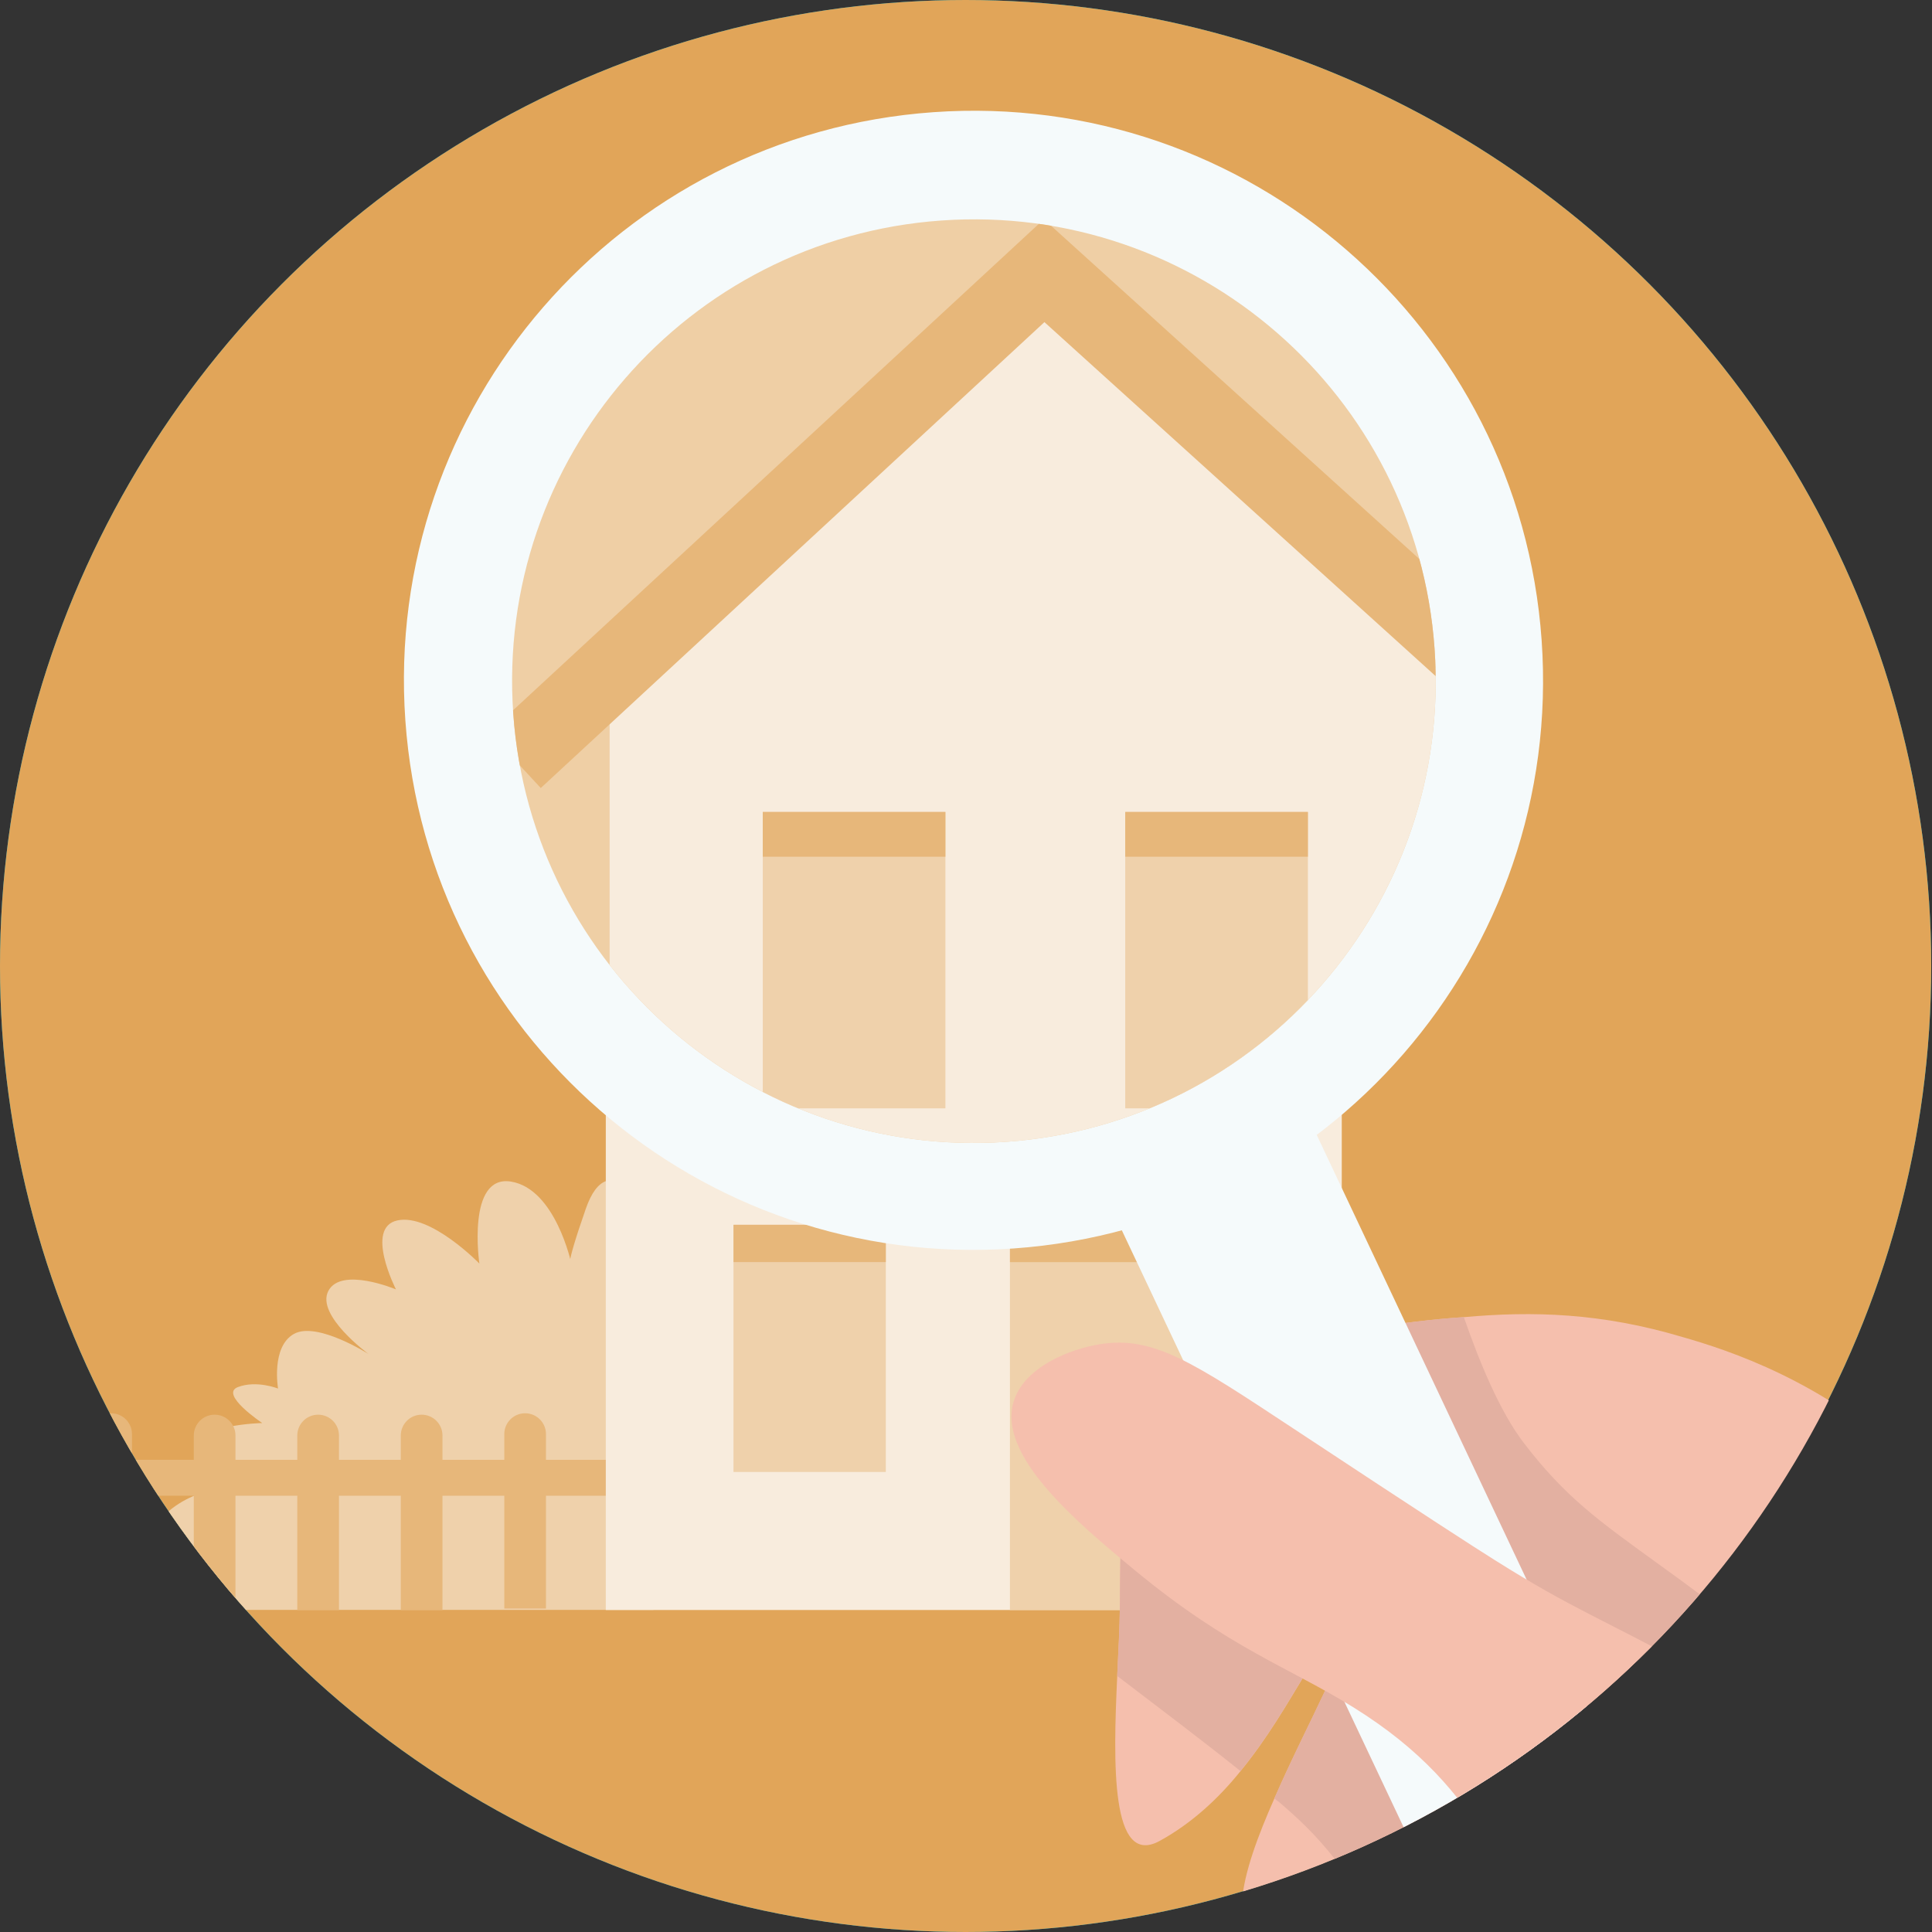 <?xml version="1.0" encoding="UTF-8"?> <svg xmlns="http://www.w3.org/2000/svg" xmlns:xlink="http://www.w3.org/1999/xlink" data-name="Laag 2" height="601" viewBox="0 0 600.68 600.68" width="601"><rect x="0" y="0" width="600.68" height="600.68" fill="#333333" stroke="none"/><defs><clipPath id="a"><circle cx="300.34" cy="300.34" fill="none" r="300.34" stroke-width="0"></circle></clipPath><clipPath id="b"><circle cx="300.1" cy="300.34" fill="#e1a559" r="300.34" stroke-width="0"></circle></clipPath><clipPath id="c"><path d="M446.02,201.66c5.59,79.1-54,147.75-133.1,153.34-79.1,5.59-147.75-54-153.34-133.1-5.59-79.1,54-147.75,133.1-153.34,79.1-5.59,147.75,54,153.34,133.1" fill="#efcfa5" stroke-width="0"></path></clipPath></defs><g data-name="Laag 2"><g clip-path="url(#a)"><g><circle cx="300.1" cy="300.34" fill="#00a9c7" r="300.34"></circle><g><circle cx="300.1" cy="300.34" fill="#e1a559" r="300.34"></circle><g clip-path="url(#b)"><g><path d="M208.48,389.72c-6.26-15.2-19.22-34.41-26.37-13.85-7.15,20.56-4.47,16.98-4.47,16.98,0,0-4.92-23.24-18.77-25.48-13.85-2.23-9.83,25.48-9.83,25.48,0,0-15.2-15.64-25.48-13.41-10.28,2.23-.45,21.45-.45,21.45,0,0-16.98-7.15-21.01.45-4.02,7.6,12.51,19.66,12.51,19.66,0,0-16.09-10.28-23.24-6.26-7.15,4.02-4.92,16.98-4.92,16.98,0,0-6.7-2.68-12.51-.45-5.81,2.23,7.6,11.17,7.6,11.17,0,0-21.45.45-20.56,8.49.89,8.04,9.39,11.62,9.39,11.62,0,0-19.22.89-25.92,18.77-6.7,17.88-3.58,19.22-3.58,19.22h162.24l5.36-110.84Z" fill="#efd1ab"></path><path d="M214,453.87h-44.25v-7.99c0-3.58-2.9-6.48-6.48-6.48s-6.48,2.9-6.48,6.48v7.99h-19.22v-7.55c0-3.58-2.9-6.48-6.48-6.48s-6.48,2.9-6.48,6.48v7.55h-19.22v-7.55c0-3.58-2.9-6.48-6.48-6.48s-6.48,2.9-6.48,6.48v7.55h-19.22v-7.55c0-3.58-2.9-6.48-6.48-6.48s-6.48,2.9-6.48,6.48v7.55h-19.22v-7.99c0-3.58-2.9-6.48-6.48-6.48s-6.48,2.9-6.48,6.48v7.99h-13.85v11.17h13.85v35.07h12.96v-35.07h19.22v35.52h12.96v-35.52h19.22v35.52h12.96v-35.52h19.22v35.52h12.96v-35.52h19.22v35.07h12.96v-35.07h44.25v-11.17Z" fill="#e7b77a"></path><path d="M417.17 232.4L417.17 500.56 188.35 500.56 188.35 232.4 300.99 128.72 417.17 232.4z" fill="#f8ecdd"></path><path d="M435.19 250.88L301.09 129.54 170.49 250.36 157.12 235.91 300.94 102.86 448.4 236.28 435.19 250.88z" fill="#efd1ab"></path><g><path d="M314 380.8H377.45V500.56H314z" fill="#efd1ab"></path><path d="M228.05 380.8H275.41V457.66H228.05z" fill="#efd1ab"></path><path d="M228.05 380.8H275.41V392.4H228.05z" fill="#e7b77a"></path><path d="M314.01 380.8H377.46V392.41H314.01z" fill="#e7b77a"></path><path d="M228.05 256.55H275.41V333.41H228.05z" fill="#efd1ab"></path><path d="M228.05 256.55H275.41V268.15H228.05z" fill="#e7b77a"></path><path d="M322.05 256.55H369.41V333.41H322.05z" fill="#efd1ab"></path><path d="M322.05 256.55H369.41V268.15H322.05z" fill="#e7b77a"></path></g><circle cx="364.49" cy="449.91" fill="#e7b77a" r="4.47"></circle></g></g></g></g><g><path d="M740.15,635.94c.31,15.4-47.49,19.58-56.73,36.25-1.79,3.26-10.67,19.18-21.35,23.58-22,9.1-49.64-29.36-80.1-69.17-32-41.59-66.99-84.5-102.03-76.23-22.19,5.35-34.81,32.45-57.72,45.84-6.94,4.22-14.82,7.06-24.14,7.78-18.82,1.29-12.25-21.41-1.86-44.83,10.33-23.74,24.5-48.04,20.39-49.85-5.79-2.52-14.14,20.85-30.91,41.34-6.83,8.49-15.17,16.24-25.14,21.71-15.27,8.36-14.47-24.08-13.2-51.29.4-7.97.75-15.25.83-21.28.08-19.77.36-33.9,2.75-45,1.56-8.19,4.49-14.58,9.56-20.51,6.21-7.17,14.15-11.58,24.95-14.46,10.1-2.92,23.17-4.68,40.08-6.99,10.22-1.4,19.93-2.7,29.61-3.31,21.45-1.95,42.87-1.32,67.97,6.18,13.43,3.84,44.63,13.63,71.95,40.29,20.81,20.33,14.15,26.04,44.42,62.97,23.1,27.97,100.52,106.87,100.69,116.97" fill="#f5bfad"></path><path d="M603.12,589.15c4.74,16.12-7.15,31.57-21.16,37.45-32-41.59-66.99-84.5-102.03-76.23-22.19,5.36-34.81,32.45-57.72,45.84-.27-2.36-.51-4.54-1.11-6.84-.09-.5.01-.86.01-.86-.26-.47-.52-.93-.81-1.57-.97-1.53-1.61-3.13-2.59-4.67-.26-.47-1.75-2.94-2.47-4.01-6.52-8.23-11.69-12.93-17.43-17.86-.59-.41-1.01-.84-1.61-1.25,10.33-23.74,24.5-48.04,20.39-49.85-5.79-2.52-14.14,20.85-30.91,41.34-12.53-10.02-25.52-19.78-38.34-29.58.4-7.97.75-15.25.83-21.28.08-19.77.35-33.9,2.75-45,9.17-2.4,19.19-1.18,26.82,4.77,6.43,4.98,13.02,9.93,19.62,14.88-5.41-17.88-9.68-36.15-11.93-54.62,10.1-2.92,23.17-4.68,40.08-6.99,10.22-1.4,19.93-2.7,29.61-3.31,4.83,13.87,11.16,29.35,18.65,39.11,12.97,16.98,23.64,24.43,41.13,37.13,38.5,27.67,74.04,56.06,88.22,103.38" fill="#e3b0a1"></path><path d="M479.31,199.04c6.9,97.55-66.6,182.23-164.16,189.12-97.55,6.89-182.23-66.6-189.12-164.16-6.89-97.55,66.6-182.22,164.16-189.12,97.55-6.9,182.23,66.6,189.12,164.16" fill="#f5fafb"></path><path d="M524.85,676.48h0c-16.84,7.95-36.95.74-44.9-16.11l-138.09-292.54,61-28.79,138.09,292.54c7.95,16.84.74,36.95-16.1,44.9" fill="#f5fafb"></path><path d="M669.42,691.24c-20.96,22.44-114.52-7.94-170.77-68.65-35.19-37.99-34.38-64.74-78.02-91.86-19.77-12.28-38.5-18.32-67.58-42.34-18.75-15.48-42.91-35.85-37.91-52.57,3.22-10.79,17.51-16.44,27.06-17.93,16.45-2.57,28.77,5.69,59.89,26.23,42.1,27.8,55.68,36.54,62.64,40.92,24.82,15.61,31.51,17.19,63.84,34.84,59.58,32.53,89.37,48.79,108.04,71.03,25.93,30.89,48.88,83.11,32.81,100.32" fill="#f5bfad"></path></g><g><path d="M446.02,201.66c5.59,79.1-54,147.75-133.1,153.34-79.1,5.59-147.75-54-153.34-133.1-5.59-79.1,54-147.75,133.1-153.34,79.1-5.59,147.75,54,153.34,133.1" fill="#efcfa5"></path><g clip-path="url(#c)"><g><path d="M213.68,412.12c-7.5-18.22-23.04-41.26-31.62-16.61-8.57,24.65-5.36,20.36-5.36,20.36,0,0-5.89-27.87-22.51-30.55-16.61-2.68-11.79,30.55-11.79,30.55,0,0-18.22-18.76-30.55-16.08-12.33,2.68-.54,25.72-.54,25.72,0,0-20.36-8.57-25.19.54-4.82,9.11,15,23.58,15,23.58,0,0-19.29-12.33-27.87-7.5-8.57,4.82-5.89,20.36-5.89,20.36,0,0-8.04-3.22-15-.54-6.97,2.68,9.11,13.4,9.11,13.4,0,0-25.72.54-24.65,10.18,1.07,9.65,11.25,13.93,11.25,13.93,0,0-23.04,1.07-31.08,22.51-8.04,21.44-4.29,23.04-4.29,23.04h194.53l6.43-132.9Z" fill="#efd1ab"></path><path d="M220.3,489.04h-53.05v-9.58c0-4.29-3.48-7.77-7.77-7.77s-7.77,3.48-7.77,7.77v9.58h-23.04v-9.05c0-4.29-3.48-7.77-7.77-7.77s-7.77,3.48-7.77,7.77v9.05h-23.04v-9.05c0-4.29-3.48-7.77-7.77-7.77s-7.77,3.48-7.77,7.77v9.05h-23.04v-9.05c0-4.29-3.48-7.77-7.77-7.77s-7.77,3.48-7.77,7.77v9.05H12.91v-9.58c0-4.29-3.48-7.77-7.77-7.77s-7.77,3.48-7.77,7.77v9.58h-16.61v13.4H-2.63v42.05h15.54v-42.05h23.04v42.59h15.54v-42.59h23.04v42.59h15.54v-42.59h23.04v42.59h15.54v-42.59h23.04v42.05h15.54v-42.05h53.05v-13.4Z" fill="#e7b77a"></path><path d="M463.91 223.49L463.91 545.02 189.54 545.02 189.54 223.49 324.6 99.17 463.91 223.49z" fill="#f8ecdd"></path><path d="M485.52 245.64L324.72 100.15 168.13 245.01 152.1 227.69 324.54 68.16 501.35 228.14 485.52 245.64z" fill="#e7b77a"></path><g><path d="M340.2 401.42H416.28V545.01H340.2z" fill="#efd1ab"></path><path d="M237.15 401.42H293.94V493.57H237.15z" fill="#efd1ab"></path><path d="M237.15 401.42H293.94V415.33H237.15z" fill="#e7b77a"></path><path d="M340.22 401.42H416.3V415.35H340.22z" fill="#e7b77a"></path><path d="M237.15 252.45H293.94V344.6H237.15z" fill="#efd1ab"></path><path d="M237.15 252.45H293.94V266.36H237.15z" fill="#e7b77a"></path><path d="M349.85 252.45H406.64V344.6H349.85z" fill="#efd1ab"></path><path d="M349.85 252.45H406.64V266.36H349.85z" fill="#e7b77a"></path></g><circle cx="400.74" cy="484.29" fill="#e7b77a" r="5.36"></circle></g></g></g></g></g></svg> 